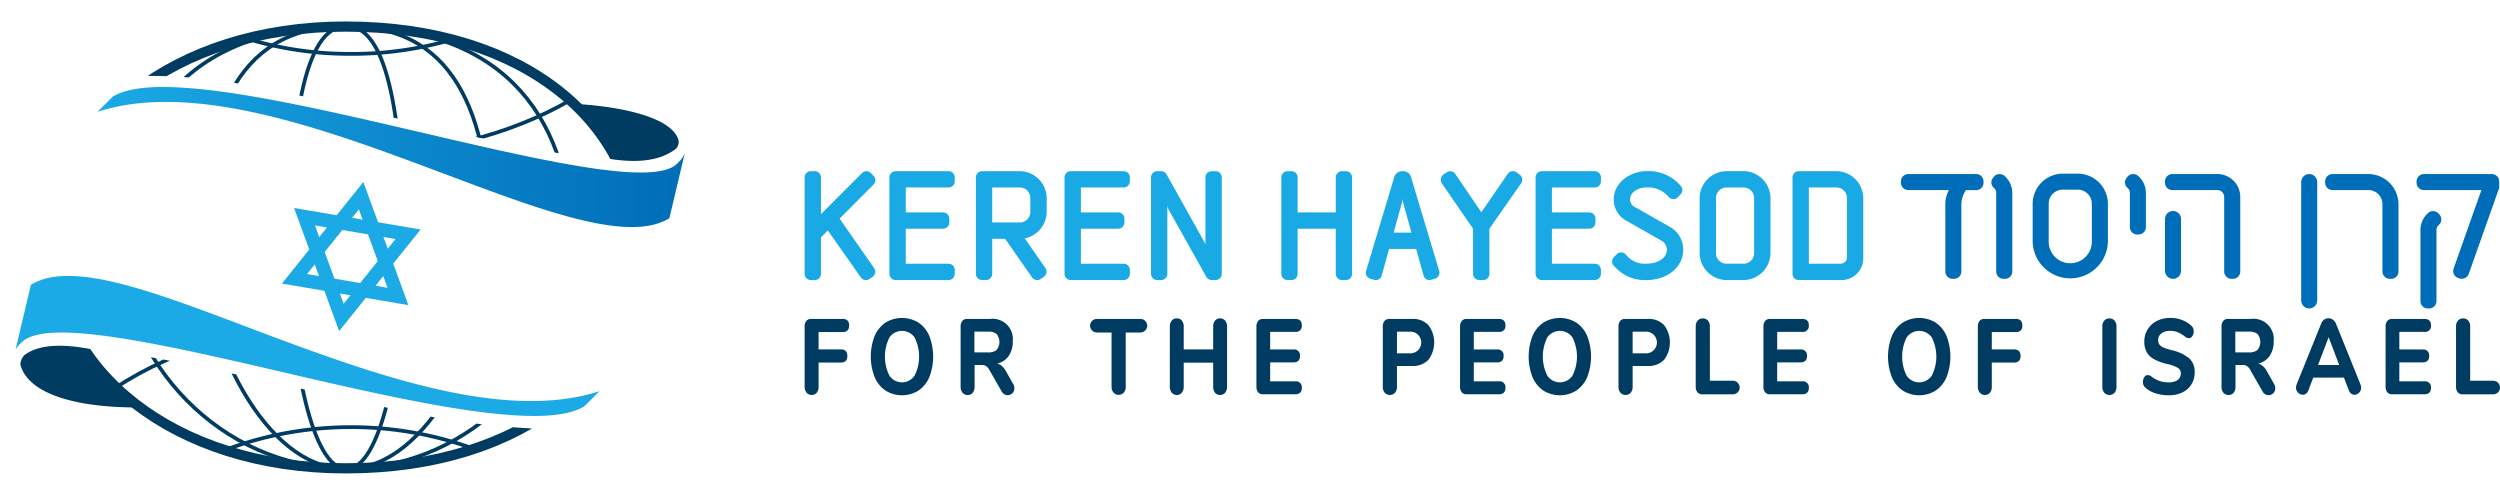 <?xml version="1.0" encoding="UTF-8"?> <svg xmlns="http://www.w3.org/2000/svg" xmlns:xlink="http://www.w3.org/1999/xlink" width="311.941" height="61.775" viewBox="0 0 311.941 61.775"><defs><clipPath id="clip-path"><path id="Path_1767" data-name="Path 1767" d="M19.584,21.123V82.9h87.378V21.123ZM96.1,74.587a98.4,98.4,0,0,1-25.439-2c-17.894-3.76-39.312-9.333-43.675-7.658-3.818,1.462-5.246-2.882-5.246-2.882l7.676-30.43c3.333-.78,10.678-2.352,26.594,1.21,19.38,4.337,43.145,11.361,47.041,6.569C104.018,38.2,96.1,74.587,96.1,74.587Z" transform="translate(-19.584 -21.123)" fill="none"></path></clipPath><linearGradient id="linear-gradient" y1="0.5" x2="1" y2="0.5" gradientUnits="objectBoundingBox"><stop offset="0" stop-color="#1baae6"></stop><stop offset="0.53" stop-color="#0b87cb"></stop><stop offset="1" stop-color="#006db8"></stop></linearGradient><linearGradient id="linear-gradient-2" x1="-3.234" y1="6.387" x2="-2.234" y2="6.387" gradientUnits="objectBoundingBox"><stop offset="0" stop-color="#006db8"></stop><stop offset="0.47" stop-color="#0b87cb"></stop><stop offset="1" stop-color="#1baae6"></stop></linearGradient></defs><g id="Group_1734" data-name="Group 1734" transform="translate(-105 -30)"><g id="Group_1332" data-name="Group 1332" transform="translate(105 30)"><g id="Group_1324" data-name="Group 1324" transform="translate(0 0)"><g id="Group_1320" data-name="Group 1320"><g id="Group_1319" data-name="Group 1319" clip-path="url(#clip-path)"><g id="Group_1318" data-name="Group 1318" transform="translate(6.679 3.317)"><path id="Path_1756" data-name="Path 1756" d="M100.269,52.563c0,15.222-13.85,27.56-36.436,27.56-21.441,0-36.437-12.338-36.437-27.56S42.391,25,63.833,25C86.419,25,100.269,37.342,100.269,52.563Z" transform="translate(-27.396 -25.002)" fill="none" stroke="#003b62" stroke-width="1.273"></path><path id="Path_1757" data-name="Path 1757" d="M68.778,80.123c-3.815,0-6.909-12.338-6.909-27.56S63.7,25,68.778,25" transform="translate(-32.394 -25.002)" fill="none" stroke="#003b62" stroke-width="0.469"></path><path id="Path_1758" data-name="Path 1758" d="M66.785,80.123c-9.774,0-17.7-16.174-17.7-27.56C49.088,37.342,52.871,25,66.785,25" transform="translate(-30.541 -25.002)" fill="none" stroke="#003b62" stroke-width="0.469"></path><path id="Path_1759" data-name="Path 1759" d="M65.159,80.123c-15.4,0-27.887-13.453-27.887-27.56C37.272,37.342,44.932,25,65.159,25" transform="translate(-28.828 -25.002)" fill="none" stroke="#003b62" stroke-width="0.469"></path><path id="Path_1760" data-name="Path 1760" d="M70.347,80.123c3.815,0,6.911-12.338,6.911-27.56S75.428,25,70.347,25" transform="translate(-33.623 -25.002)" fill="none" stroke="#003b62" stroke-width="0.469"></path><path id="Path_1761" data-name="Path 1761" d="M70.51,80.123c9.774,0,17.7-16.174,17.7-27.56C88.207,37.342,84.426,25,70.51,25" transform="translate(-33.647 -25.002)" fill="none" stroke="#003b62" stroke-width="0.469"></path><path id="Path_1762" data-name="Path 1762" d="M70.409,80.123c15.4,0,27.888-13.453,27.888-27.56C98.3,37.342,90.636,25,70.409,25" transform="translate(-33.632 -25.002)" fill="none" stroke="#003b62" stroke-width="0.469"></path><path id="Path_1763" data-name="Path 1763" d="M93.413,35.7C86.1,39.933,76.534,42.5,66.067,42.5c-10.739,0-20.529-2.7-27.911-7.124" transform="translate(-28.956 -26.505)" fill="none" stroke="#003b62" stroke-width="0.469"></path><path id="Path_1764" data-name="Path 1764" d="M81.174,26.9a44.327,44.327,0,0,1-12.559,1.768A44.25,44.25,0,0,1,55.723,26.8" transform="translate(-31.503 -25.262)" fill="none" stroke="#003b62" stroke-width="0.469"></path><g id="Group_1317" data-name="Group 1317" transform="translate(7.682 37.017)"><g id="Group_1316" data-name="Group 1316"><path id="Path_1765" data-name="Path 1765" d="M36.381,76.376c7.531-4.99,17.935-8.08,29.428-8.08,11.13,0,21.24,2.9,28.708,7.617" transform="translate(-36.381 -68.296)" fill="none" stroke="#003b62" stroke-width="0.469"></path><path id="Path_1766" data-name="Path 1766" d="M52.382,86.324a44.743,44.743,0,0,1,31.1-.156" transform="translate(-38.701 -70.494)" fill="none" stroke="#003b62" stroke-width="0.469"></path></g></g></g></g></g><g id="Group_1323" data-name="Group 1323" transform="translate(1.939 10.853)"><path id="Path_1768" data-name="Path 1768" d="M116.018,41.887a1.3,1.3,0,0,0,.336-1.023c-.667-2.794-6.816-4.283-13.338-4.607a22.863,22.863,0,0,1,4.962,6.91C112.584,43.875,114.808,42.8,116.018,41.887Z" transform="translate(-33.619 -34.17)" fill="#003b61"></path><g id="Group_1321" data-name="Group 1321" transform="translate(10.235)"><path id="Path_1769" data-name="Path 1769" d="M42.012,33.816c-2.747,0-4.921.363-6.3,1.209l-1.891,1.888c11.251-3.642,26.43,1.465,40.15,6.573,13.562,5.051,25.7,10.1,31.2,6.7l1.917-8.083a3.769,3.769,0,0,1-.925,1.254c-2.91,3.03-17.855-.587-33.393-4.2-11.458-2.668-23.24-5.335-30.751-5.335h-.013" transform="translate(-33.822 -33.816)" fill="url(#linear-gradient)"></path></g><path id="Path_1770" data-name="Path 1770" d="M74.616,57.87l3.416-4.261-5.305-.9-1.841-5.025-3.326,4.146-5.315-.9L64.137,56.1l-3.412,4.258,5.3.9,1.841,5.031,3.327-4.15,5.313.906Zm.28-3.07L73.933,56,73.4,54.546Zm-2.208,2.752-2.2,2.739-3.207-.546-1.219-3.332,2.2-2.742,3.206.547ZM70.327,51.1l.468,1.282-1.316-.225Zm-5.478,2,1.494.254-.962,1.2Zm-.988,6.07.961-1.2.531,1.454Zm4.567,3.706-.469-1.282,1.317.224Zm4.945-3.449.532,1.454-1.495-.254Z" transform="translate(-27.488 -35.826)" fill="#1baae6"></path><g id="Group_1322" data-name="Group 1322" transform="translate(0 23.579)"><path id="Path_1771" data-name="Path 1771" d="M86.529,78.867c2.748,0,4.922-.361,6.3-1.209L94.72,75.77c-11.25,3.644-26.43-1.464-40.151-6.571-13.562-5.051-25.294-10.1-30.8-6.7l-1.917,8.082a4.8,4.8,0,0,1,.908-1.035c3.383-2.838,17.468.368,33.006,3.983,11.458,2.667,23.242,5.334,30.752,5.334h.012" transform="translate(-21.852 -61.394)" fill="url(#linear-gradient-2)"></path></g></g><path id="Path_1772" data-name="Path 1772" d="M23.062,72.745a1.762,1.762,0,0,0-.51,1.151c.8,3.33,6.01,5.385,14.622,5.385a28.892,28.892,0,0,1-6.031-7.314C26.56,71.1,24.273,71.831,23.062,72.745Z" transform="translate(-20.013 -28.438)" fill="#003b61"></path></g><g id="Group_1328" data-name="Group 1328" transform="translate(100.399 21.358)"><path id="Path_1773" data-name="Path 1773" d="M145.495,59.28l-.389.272a.777.777,0,0,1-1.087-.194L139.9,53.5l-.852.857v4.558a.782.782,0,0,1-.778.78h-.484a.782.782,0,0,1-.778-.78V46.879a.778.778,0,0,1,.778-.776h.484a.778.778,0,0,1,.778.776v4.579l5.123-5.124a.775.775,0,0,1,1.1,0l.331.351a.751.751,0,0,1,0,1.088l-4.23,4.252,4.307,6.171A.778.778,0,0,1,145.495,59.28Z" transform="translate(-137.008 -46.103)" fill="#19aae6"></path><path id="Path_1774" data-name="Path 1774" d="M156.757,59.691h-6.6a.78.78,0,0,1-.776-.78V46.879a.776.776,0,0,1,.776-.776h6.6a.778.778,0,0,1,.777.776v.486a.778.778,0,0,1-.777.775h-5.336v3.107h4.656a.78.78,0,0,1,.778.778v.481a.782.782,0,0,1-.778.779h-4.656v4.364h5.336a.781.781,0,0,1,.777.775v.487A.782.782,0,0,1,156.757,59.691Z" transform="translate(-138.801 -46.103)" fill="#19aae6"></path><path id="Path_1775" data-name="Path 1775" d="M168.094,54.486c.524.757,2.583,3.709,2.583,3.709a.779.779,0,0,1-.193,1.084l-.39.272a.778.778,0,0,1-1.088-.194l-3.357-4.812h-1.612v4.366a.78.78,0,0,1-.776.78h-.484a.78.78,0,0,1-.776-.78V46.879a.776.776,0,0,1,.776-.776h4.657a3.39,3.39,0,0,1,3.4,3.4v1.654A3.4,3.4,0,0,1,168.094,54.486Zm.7-5.024a1.311,1.311,0,0,0-1.319-1.323h-3.437v4.367h3.437a1.307,1.307,0,0,0,1.319-1.318Z" transform="translate(-140.631 -46.103)" fill="#19aae6"></path><path id="Path_1776" data-name="Path 1776" d="M182.312,59.691h-6.6a.782.782,0,0,1-.777-.78V46.879a.778.778,0,0,1,.777-.776h6.6a.777.777,0,0,1,.776.776v.486a.776.776,0,0,1-.776.775h-5.337v3.107h4.659a.777.777,0,0,1,.774.778v.481a.779.779,0,0,1-.774.779h-4.659v4.364h5.337a.78.78,0,0,1,.776.775v.487A.781.781,0,0,1,182.312,59.691Z" transform="translate(-142.506 -46.103)" fill="#19aae6"></path><path id="Path_1777" data-name="Path 1777" d="M195.61,59.691h-.486a.8.8,0,0,1-.716-.486l-4.757-8.5-.039-.292-.018.292v8.208a.782.782,0,0,1-.778.78h-.485a.781.781,0,0,1-.775-.78V46.879a.777.777,0,0,1,.775-.776h.485a.79.79,0,0,1,.7.427l4.754,8.52.057.252.02-.252V46.879a.778.778,0,0,1,.776-.776h.486a.779.779,0,0,1,.778.776V58.911A.783.783,0,0,1,195.61,59.691Z" transform="translate(-144.336 -46.103)" fill="#19aae6"></path><path id="Path_1778" data-name="Path 1778" d="M214.626,59.691h-.487a.78.78,0,0,1-.773-.78V53.285h-4.757v5.626a.781.781,0,0,1-.776.78h-.485a.78.78,0,0,1-.775-.78V46.879a.776.776,0,0,1,.775-.776h.485a.777.777,0,0,1,.776.776v4.367h4.757V46.879a.776.776,0,0,1,.773-.776h.487a.778.778,0,0,1,.777.776V58.911A.782.782,0,0,1,214.626,59.691Z" transform="translate(-147.093 -46.103)" fill="#19aae6"></path><path id="Path_1779" data-name="Path 1779" d="M227.549,59.514l-.463.135a.748.748,0,0,1-.97-.5l-.934-3.34h-3.375l-.933,3.34a.75.75,0,0,1-.97.5l-.466-.135a.769.769,0,0,1-.5-.97l3.531-11.762a1.049,1.049,0,0,1,1.011-.68,1.022,1.022,0,0,1,1.047.68l3.531,11.762A.784.784,0,0,1,227.549,59.514Zm-4.015-9.569-.04-.407-.057.407-1.066,3.825H224.6Z" transform="translate(-148.879 -46.103)" fill="#19aae6"></path><path id="Path_1780" data-name="Path 1780" d="M235.908,53.286v5.626a.781.781,0,0,1-.776.78h-.485a.781.781,0,0,1-.777-.78V53.286l-3.9-5.667a.8.8,0,0,1,.195-1.088l.406-.271a.752.752,0,0,1,1.069.174l3.26,4.792,3.3-4.792a.79.79,0,0,1,1.086-.194l.386.291a.778.778,0,0,1,.195,1.088Z" transform="translate(-150.465 -46.103)" fill="#19aae6"></path><path id="Path_1781" data-name="Path 1781" d="M251.054,59.691h-6.6a.782.782,0,0,1-.775-.78V46.879a.778.778,0,0,1,.775-.776h6.6a.779.779,0,0,1,.778.776v.486a.779.779,0,0,1-.778.775h-5.335v3.107h4.656a.778.778,0,0,1,.775.778v.481a.78.78,0,0,1-.775.779h-4.656v4.364h5.335a.782.782,0,0,1,.778.775v.487A.783.783,0,0,1,251.054,59.691Z" transform="translate(-152.472 -46.103)" fill="#19aae6"></path><path id="Path_1782" data-name="Path 1782" d="M259.133,59.691A5.009,5.009,0,0,1,255.154,58l-.078-.077a.779.779,0,0,1,0-1.11l.351-.347a.763.763,0,0,1,1.085,0l.079.078a2.968,2.968,0,0,0,2.542,1.1c1.573,0,2.541-.835,2.541-1.687a1.307,1.307,0,0,0-.7-1.2l-4.385-2.486a2.991,2.991,0,0,1-1.534-2.677c0-2.133,2.156-3.493,4.076-3.493a5.237,5.237,0,0,1,4.113,1.65l.134.153a.784.784,0,0,1,0,1.107l-.346.349a.747.747,0,0,1-1.087,0l-.115-.114a3.3,3.3,0,0,0-2.7-1.109c-1.126,0-2.038.663-2.038,1.456a1.082,1.082,0,0,0,.678,1.032l4.408,2.5a3.205,3.205,0,0,1,1.534,2.833C263.715,58.078,261.717,59.691,259.133,59.691Z" transform="translate(-154.091 -46.103)" fill="#19aae6"></path><path id="Path_1783" data-name="Path 1783" d="M273.058,59.691H271.02a3.39,3.39,0,0,1-3.4-3.4V49.5a3.388,3.388,0,0,1,3.4-3.4h2.038a3.389,3.389,0,0,1,3.4,3.4v6.792A3.392,3.392,0,0,1,273.058,59.691Zm1.358-10.229a1.313,1.313,0,0,0-1.322-1.323h-2.111a1.311,1.311,0,0,0-1.324,1.323v6.868a1.308,1.308,0,0,0,1.324,1.318h2.111a1.309,1.309,0,0,0,1.322-1.318Z" transform="translate(-155.943 -46.103)" fill="#19aae6"></path><path id="Path_1784" data-name="Path 1784" d="M290,56.972a2.723,2.723,0,0,1-2.712,2.719h-5.339a.781.781,0,0,1-.778-.78V46.879a.777.777,0,0,1,.778-.776h4.658A3.387,3.387,0,0,1,290,49.5Zm-2.034-7.51a1.31,1.31,0,0,0-1.318-1.323h-3.438v9.51h3.982a.778.778,0,0,0,.775-.775Z" transform="translate(-157.907 -46.103)" fill="#19aae6"></path><g id="Group_1327" data-name="Group 1327" transform="translate(0 0.308)"><g id="Group_1325" data-name="Group 1325" transform="translate(136.792)"><path id="Path_1785" data-name="Path 1785" d="M306.379,46.524h-8.463a.912.912,0,0,0-.923.922V47.6a.912.912,0,0,0,.923.921h5.063a3.821,3.821,0,0,0-.446,1.772v8.383a.91.91,0,0,0,.919.921h.158a.912.912,0,0,0,.923-.921V50.3a3.4,3.4,0,0,1,.569-1.772h1.277a.91.91,0,0,0,.92-.921v-.157A.91.91,0,0,0,306.379,46.524Z" transform="translate(-296.993 -46.472)" fill="#006db8"></path><path id="Path_1786" data-name="Path 1786" d="M311.213,46.522a.908.908,0,0,0-.718.349l-.1.131a.872.872,0,0,0-.2.652.9.9,0,0,0,.339.618.818.818,0,0,1,.263.625v9.781a.911.911,0,0,0,.922.921h.161a.909.909,0,0,0,.919-.921V48.9a2.81,2.81,0,0,0-1-2.173A.943.943,0,0,0,311.213,46.522Z" transform="translate(-298.906 -46.472)" fill="#006db8"></path><path id="Path_1787" data-name="Path 1787" d="M321.833,46.463h-1.844a3.775,3.775,0,0,0-3.772,3.769V54.9a4.695,4.695,0,0,0,9.389,0V50.232A3.775,3.775,0,0,0,321.833,46.463Zm-3.614,3.769a1.751,1.751,0,0,1,1.77-1.769h1.844a1.749,1.749,0,0,1,1.767,1.769V54.9a2.691,2.691,0,1,1-5.381,0Z" transform="translate(-299.78 -46.463)" fill="#006db8"></path><path id="Path_1788" data-name="Path 1788" d="M330.714,46.522a.91.91,0,0,0-.718.349l-.1.132a.865.865,0,0,0-.2.652.9.9,0,0,0,.339.618.832.832,0,0,1,.264.625V53.14a.913.913,0,0,0,.923.922h.154a.913.913,0,0,0,.923-.922V48.9a2.809,2.809,0,0,0-1.006-2.173A.94.94,0,0,0,330.714,46.522Z" transform="translate(-301.733 -46.472)" fill="#006db8"></path><path id="Path_1789" data-name="Path 1789" d="M342.07,46.524h-5.617a.913.913,0,0,0-.923.924V47.6a.912.912,0,0,0,.923.921h5.617a.857.857,0,0,1,.844.849v9.305a.912.912,0,0,0,.923.921H344a.911.911,0,0,0,.922-.921V49.373A2.851,2.851,0,0,0,342.07,46.524Z" transform="translate(-302.58 -46.472)" fill="#006db8"></path><path id="Rectangle_481" data-name="Rectangle 481" d="M1,0H1A1,1,0,0,1,2,1V7.459a1,1,0,0,1-1,1H1a1,1,0,0,1-1-1V1A1,1,0,0,1,1,0Z" transform="translate(32.951 4.665)" fill="#006db8"></path><path id="Rectangle_482" data-name="Rectangle 482" d="M1,0H1A1,1,0,0,1,2,1V15.763a1,1,0,0,1-1,1H1a1,1,0,0,1-1-1V1A1,1,0,0,1,1,0Z" transform="translate(49.944 0.054)" fill="#006db8"></path><path id="Path_1790" data-name="Path 1790" d="M364.28,46.524h-4.457a.91.91,0,0,0-.916.924V47.6a.908.908,0,0,0,.916.921h4.457a1.752,1.752,0,0,1,1.769,1.772v8.383a.922.922,0,0,0,.921.921h.16a.911.911,0,0,0,.923-.921V50.3A3.776,3.776,0,0,0,364.28,46.524Z" transform="translate(-305.969 -46.472)" fill="#006db8"></path><path id="Path_1791" data-name="Path 1791" d="M382.551,48v-.551a.912.912,0,0,0-.922-.922h-8.463a.911.911,0,0,0-.921.922V47.6a.911.911,0,0,0,.921.921h7.167l-3.468,9.789a.928.928,0,0,0,.548,1.179l.156.051a.909.909,0,0,0,.312.055.931.931,0,0,0,.87-.607L382.5,48.4a.718.718,0,0,0,.057-.358C382.551,48.026,382.551,48.011,382.551,48Z" transform="translate(-307.903 -46.472)" fill="#006db8"></path><path id="Path_1792" data-name="Path 1792" d="M375.1,52.267a.968.968,0,0,0-.737-.338.864.864,0,0,0-.558.2,2.861,2.861,0,0,0-1,2.195v8.835a.91.91,0,0,0,.922.918h.159a.921.921,0,0,0,.923-.918V54.321a.8.8,0,0,1,.261-.629.943.943,0,0,0,.143-1.3Z" transform="translate(-307.983 -47.255)" fill="#006db8"></path></g><g id="Group_1326" data-name="Group 1326" transform="translate(0 18.007)"><path id="Path_1793" data-name="Path 1793" d="M137.25,76.866a1.131,1.131,0,0,1-.243-.755V68.637a1.087,1.087,0,0,1,.215-.721.756.756,0,0,1,.61-.253h3.891a.875.875,0,0,1,.634.2.849.849,0,0,1,.2.628.832.832,0,0,1-.2.614.875.875,0,0,1-.634.2h-2.975v2.162H141.5a.869.869,0,0,1,.633.2.845.845,0,0,1,.2.627.825.825,0,0,1-.2.614.869.869,0,0,1-.633.2h-2.749v3a1.162,1.162,0,0,1-.232.761.772.772,0,0,1-.628.28A.8.8,0,0,1,137.25,76.866Z" transform="translate(-137.007 -67.543)" fill="#003b62"></path><path id="Path_1794" data-name="Path 1794" d="M148.489,76.578a3.812,3.812,0,0,1-1.351-1.681,7.109,7.109,0,0,1,0-5.112,3.775,3.775,0,0,1,1.351-1.675,3.926,3.926,0,0,1,4.129,0,3.775,3.775,0,0,1,1.351,1.675,7.11,7.11,0,0,1,0,5.112,3.812,3.812,0,0,1-1.351,1.681,3.888,3.888,0,0,1-4.129,0Zm3.631-1.848a5.288,5.288,0,0,0,.005-4.771,1.908,1.908,0,0,0-3.139,0,5.335,5.335,0,0,0,.006,4.771,1.891,1.891,0,0,0,3.128,0Z" transform="translate(-138.407 -67.523)" fill="#003b62"></path><path id="Path_1795" data-name="Path 1795" d="M166.479,76.324a.8.8,0,0,1-.254.614.835.835,0,0,1-.594.24.809.809,0,0,1-.418-.12.928.928,0,0,1-.339-.374l-1.493-2.616a1.5,1.5,0,0,0-.407-.5.917.917,0,0,0-.543-.154h-.917v2.7a1.157,1.157,0,0,1-.232.761.772.772,0,0,1-.628.28.8.8,0,0,1-.645-.28,1.141,1.141,0,0,1-.238-.761V68.637a1.083,1.083,0,0,1,.215-.721.754.754,0,0,1,.61-.253h2.839a2.535,2.535,0,0,1,2.839,2.829,3.043,3.043,0,0,1-.509,1.8,2.384,2.384,0,0,1-1.436.947,1.4,1.4,0,0,1,.605.314,2.59,2.59,0,0,1,.515.674l.859,1.523A1.139,1.139,0,0,1,166.479,76.324Zm-2.205-4.8a1.6,1.6,0,0,0,0-1.968,1.614,1.614,0,0,0-1.1-.307h-1.685V71.84h1.685A1.586,1.586,0,0,0,164.274,71.526Z" transform="translate(-140.307 -67.543)" fill="#003b62"></path><path id="Path_1796" data-name="Path 1796" d="M181.591,76.858a1.1,1.1,0,0,1-.243-.747V69.358h-1.832a.847.847,0,0,1,0-1.695h5.429a.847.847,0,0,1,0,1.695h-1.831v6.753a1.116,1.116,0,0,1-.238.747.874.874,0,0,1-1.284,0Z" transform="translate(-143.049 -67.543)" fill="#003b62"></path><path id="Path_1797" data-name="Path 1797" d="M197.206,67.864a1.12,1.12,0,0,1,.238.748V76.1a1.147,1.147,0,0,1-.238.755.782.782,0,0,1-.634.286.772.772,0,0,1-.628-.28,1.162,1.162,0,0,1-.232-.761V73.11h-3.676V76.1a1.147,1.147,0,0,1-.238.755.767.767,0,0,1-.622.286.787.787,0,0,1-.634-.28,1.14,1.14,0,0,1-.238-.761V68.613a1.12,1.12,0,0,1,.238-.748.79.79,0,0,1,.634-.28.774.774,0,0,1,.628.28,1.136,1.136,0,0,1,.232.748v2.842h3.676V68.613a1.141,1.141,0,0,1,.232-.748.775.775,0,0,1,.628-.28A.792.792,0,0,1,197.206,67.864Z" transform="translate(-144.734 -67.532)" fill="#003b62"></path><path id="Path_1798" data-name="Path 1798" d="M203.154,76.819a1.083,1.083,0,0,1-.215-.721V68.637a1.083,1.083,0,0,1,.215-.721.754.754,0,0,1,.611-.253h4q.836,0,.837.8a.73.73,0,0,1-.837.815h-3.111v2.2h2.884a.729.729,0,0,1,.837.813q0,.8-.837.8h-2.884v2.362h3.111a.731.731,0,0,1,.837.815q0,.8-.837.8h-4A.754.754,0,0,1,203.154,76.819Z" transform="translate(-146.566 -67.543)" fill="#003b62"></path><path id="Path_1799" data-name="Path 1799" d="M221.622,76.872a1.141,1.141,0,0,1-.239-.761V68.637a1.083,1.083,0,0,1,.215-.721.756.756,0,0,1,.611-.253h2.839a2.64,2.64,0,0,1,2.025.773,3.6,3.6,0,0,1,0,4.326,2.634,2.634,0,0,1-2.025.773h-1.9v2.576a1.14,1.14,0,0,1-.237.761.881.881,0,0,1-1.289,0Zm3.2-4.911a1.355,1.355,0,0,0,0-2.71h-1.674v2.71Z" transform="translate(-149.24 -67.543)" fill="#003b62"></path><path id="Path_1800" data-name="Path 1800" d="M232.869,76.819a1.083,1.083,0,0,1-.215-.721V68.637a1.083,1.083,0,0,1,.215-.721.756.756,0,0,1,.611-.253h4c.559,0,.837.266.837.8a.73.73,0,0,1-.837.815h-3.11v2.2h2.884a.729.729,0,0,1,.837.813q0,.8-.837.8h-2.884v2.362h3.11a.73.73,0,0,1,.837.815c0,.534-.278.8-.837.8h-4A.755.755,0,0,1,232.869,76.819Z" transform="translate(-150.874 -67.543)" fill="#003b62"></path><path id="Path_1801" data-name="Path 1801" d="M244.494,76.578a3.813,3.813,0,0,1-1.352-1.681,7.121,7.121,0,0,1,0-5.112,3.777,3.777,0,0,1,1.352-1.675,3.925,3.925,0,0,1,4.128,0,3.778,3.778,0,0,1,1.353,1.675,7.133,7.133,0,0,1,0,5.112,3.815,3.815,0,0,1-1.353,1.681,3.886,3.886,0,0,1-4.128,0Zm3.63-1.848a5.292,5.292,0,0,0,.006-4.771,1.908,1.908,0,0,0-3.139,0A5.346,5.346,0,0,0,245,74.73a1.891,1.891,0,0,0,3.128,0Z" transform="translate(-152.325 -67.523)" fill="#003b62"></path><path id="Path_1802" data-name="Path 1802" d="M256.015,76.872a1.141,1.141,0,0,1-.239-.761V68.637a1.087,1.087,0,0,1,.215-.721.759.759,0,0,1,.612-.253h2.839a2.641,2.641,0,0,1,2.025.773,3.595,3.595,0,0,1,0,4.326,2.635,2.635,0,0,1-2.025.773h-1.9v2.576a1.136,1.136,0,0,1-.238.761.88.88,0,0,1-1.289,0Zm3.2-4.911a1.355,1.355,0,0,0,0-2.71h-1.674v2.71Z" transform="translate(-154.226 -67.543)" fill="#003b62"></path><path id="Path_1803" data-name="Path 1803" d="M267.262,76.807a1.083,1.083,0,0,1-.215-.721V68.613a1.121,1.121,0,0,1,.239-.748.881.881,0,0,1,1.289,0,1.12,1.12,0,0,1,.237.748v6.753h2.9a.848.848,0,0,1,0,1.695h-3.834A.756.756,0,0,1,267.262,76.807Z" transform="translate(-155.86 -67.532)" fill="#003b62"></path><path id="Path_1804" data-name="Path 1804" d="M277.144,76.819a1.087,1.087,0,0,1-.215-.721V68.637a1.087,1.087,0,0,1,.215-.721.759.759,0,0,1,.612-.253h4q.838,0,.837.8a.73.73,0,0,1-.837.815h-3.111v2.2h2.885a.73.73,0,0,1,.837.813q0,.8-.837.8h-2.885v2.362h3.111a.731.731,0,0,1,.837.815q0,.8-.837.8h-4A.759.759,0,0,1,277.144,76.819Z" transform="translate(-157.293 -67.543)" fill="#003b62"></path><path id="Path_1805" data-name="Path 1805" d="M296.936,76.578a3.814,3.814,0,0,1-1.353-1.681,7.121,7.121,0,0,1,0-5.112,3.778,3.778,0,0,1,1.353-1.675,3.923,3.923,0,0,1,4.127,0,3.778,3.778,0,0,1,1.353,1.675,7.121,7.121,0,0,1,0,5.112,3.815,3.815,0,0,1-1.353,1.681,3.885,3.885,0,0,1-4.127,0Zm3.63-1.848a5.285,5.285,0,0,0,.006-4.771,1.908,1.908,0,0,0-3.138,0,5.342,5.342,0,0,0,0,4.771,1.891,1.891,0,0,0,3.128,0Z" transform="translate(-159.928 -67.523)" fill="#003b62"></path><path id="Path_1806" data-name="Path 1806" d="M308.462,76.866a1.123,1.123,0,0,1-.245-.755V68.637a1.083,1.083,0,0,1,.215-.721.755.755,0,0,1,.611-.253h3.89a.878.878,0,0,1,.634.2.849.849,0,0,1,.2.628.832.832,0,0,1-.2.614.878.878,0,0,1-.634.2H309.96v2.162h2.748a.875.875,0,0,1,.634.2.849.849,0,0,1,.2.627.829.829,0,0,1-.2.614.875.875,0,0,1-.634.2H309.96v3a1.162,1.162,0,0,1-.232.761.771.771,0,0,1-.628.28A.794.794,0,0,1,308.462,76.866Z" transform="translate(-161.829 -67.543)" fill="#003b62"></path><path id="Path_1807" data-name="Path 1807" d="M326.623,76.86a1.136,1.136,0,0,1-.239-.761V68.613a1.116,1.116,0,0,1,.239-.748.88.88,0,0,1,1.289,0,1.116,1.116,0,0,1,.238.748V76.1a1.136,1.136,0,0,1-.238.761.88.88,0,0,1-1.289,0Z" transform="translate(-164.462 -67.532)" fill="#003b62"></path><path id="Path_1808" data-name="Path 1808" d="M333.883,76.925a3.254,3.254,0,0,1-1.255-.7.885.885,0,0,1-.243-.313,1.038,1.038,0,0,1-.074-.421,1.01,1.01,0,0,1,.175-.587.494.494,0,0,1,.4-.254.671.671,0,0,1,.245.046,1.4,1.4,0,0,1,.287.168,3.614,3.614,0,0,0,.984.528,3.47,3.47,0,0,0,1.1.167,1.9,1.9,0,0,0,1.142-.294.983.983,0,0,0,.395-.841.776.776,0,0,0-.367-.667,4.239,4.239,0,0,0-1.307-.481,6.473,6.473,0,0,1-1.678-.614,2.31,2.31,0,0,1-.917-.894,2.7,2.7,0,0,1-.288-1.295,2.827,2.827,0,0,1,1.554-2.569,3.516,3.516,0,0,1,1.646-.38,3.78,3.78,0,0,1,2.647.947,1.053,1.053,0,0,1,.244.326,1.036,1.036,0,0,1,.073.408,1,1,0,0,1-.175.587.492.492,0,0,1-.4.254.641.641,0,0,1-.232-.04,1.454,1.454,0,0,1-.3-.173,4.619,4.619,0,0,0-.854-.521,2.447,2.447,0,0,0-.989-.174,1.708,1.708,0,0,0-1.086.315,1.038,1.038,0,0,0-.4.861.858.858,0,0,0,.153.527,1.257,1.257,0,0,0,.508.368,7.092,7.092,0,0,0,1.013.333,5.185,5.185,0,0,1,2.21,1.027,2.24,2.24,0,0,1,.673,1.723,2.821,2.821,0,0,1-.4,1.507,2.684,2.684,0,0,1-1.131,1.014,3.769,3.769,0,0,1-1.69.36A5.426,5.426,0,0,1,333.883,76.925Z" transform="translate(-165.322 -67.523)" fill="#003b62"></path><path id="Path_1809" data-name="Path 1809" d="M350.487,76.324a.807.807,0,0,1-.255.614.837.837,0,0,1-.594.24.805.805,0,0,1-.417-.12.922.922,0,0,1-.339-.374l-1.494-2.616a1.494,1.494,0,0,0-.407-.5.915.915,0,0,0-.542-.154h-.917v2.7a1.162,1.162,0,0,1-.231.761.772.772,0,0,1-.628.28.8.8,0,0,1-.645-.28,1.141,1.141,0,0,1-.238-.761V68.637a1.082,1.082,0,0,1,.215-.721.755.755,0,0,1,.611-.253h2.839a2.536,2.536,0,0,1,2.839,2.829,3.043,3.043,0,0,1-.508,1.8,2.383,2.383,0,0,1-1.437.947,1.408,1.408,0,0,1,.606.314,2.606,2.606,0,0,1,.514.674l.859,1.523A1.14,1.14,0,0,1,350.487,76.324Zm-2.206-4.8a1.6,1.6,0,0,0,0-1.968,1.613,1.613,0,0,0-1.1-.307H345.5V71.84h1.684A1.586,1.586,0,0,0,348.281,71.526Z" transform="translate(-166.984 -67.543)" fill="#003b62"></path><path id="Path_1810" data-name="Path 1810" d="M362.775,76.218a.876.876,0,0,1-.254.634.794.794,0,0,1-.583.259.669.669,0,0,1-.406-.139.865.865,0,0,1-.3-.421l-.6-1.575H356.8l-.6,1.575a.885.885,0,0,1-.289.421.665.665,0,0,1-.413.139.81.81,0,0,1-.588-.259.867.867,0,0,1-.26-.634,1.22,1.22,0,0,1,.091-.427l3.053-7.568a1.012,1.012,0,0,1,.374-.487.938.938,0,0,1,.532-.167.927.927,0,0,1,.542.174,1.121,1.121,0,0,1,.386.481l3.053,7.568A1.219,1.219,0,0,1,362.775,76.218ZM357.4,73.4h2.635l-1.312-3.47Z" transform="translate(-168.561 -67.53)" fill="#003b62"></path><path id="Path_1811" data-name="Path 1811" d="M367.938,76.819a1.087,1.087,0,0,1-.215-.721V68.637a1.087,1.087,0,0,1,.215-.721.758.758,0,0,1,.611-.253h4c.559,0,.837.266.837.8a.73.73,0,0,1-.837.815h-3.11v2.2h2.885a.73.73,0,0,1,.837.813q0,.8-.837.8h-2.885v2.362h3.11a.73.73,0,0,1,.837.815c0,.534-.278.8-.837.8h-4A.758.758,0,0,1,367.938,76.819Z" transform="translate(-170.456 -67.543)" fill="#003b62"></path><path id="Path_1812" data-name="Path 1812" d="M378.217,76.807a1.083,1.083,0,0,1-.215-.721V68.613a1.12,1.12,0,0,1,.239-.748.881.881,0,0,1,1.289,0,1.12,1.12,0,0,1,.237.748v6.753h2.9a.848.848,0,0,1,0,1.695h-3.834A.755.755,0,0,1,378.217,76.807Z" transform="translate(-171.946 -67.532)" fill="#003b62"></path></g></g></g></g></g></svg> 